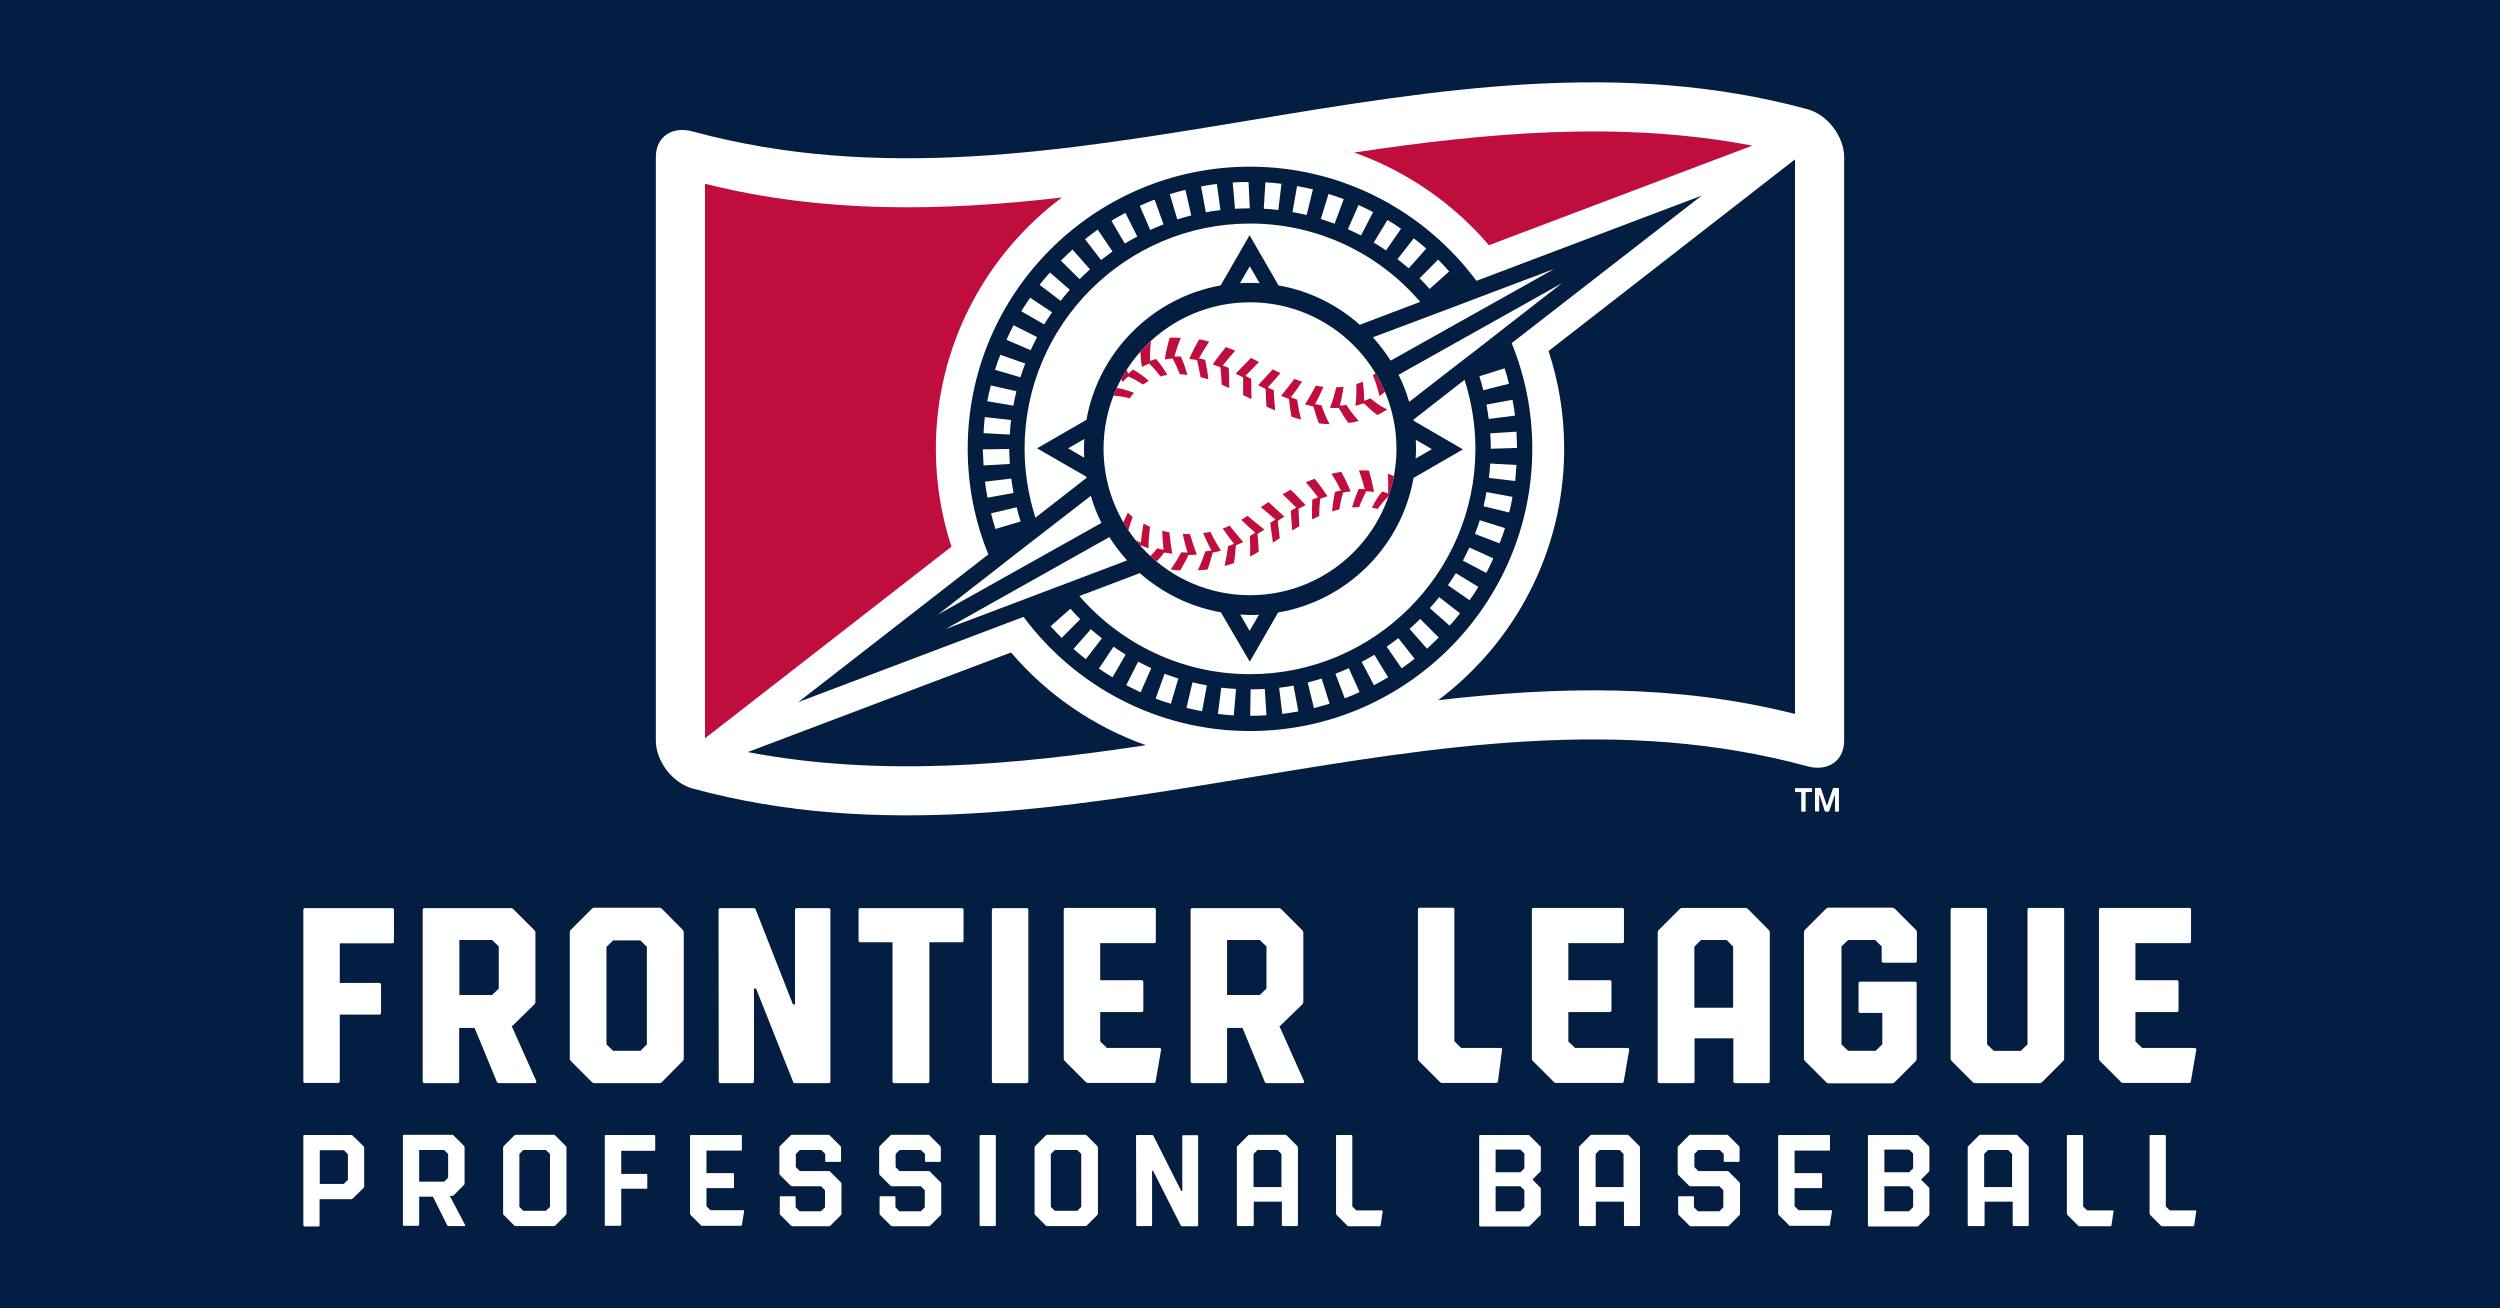 <?xml version="1.0" encoding="UTF-8"?>
<!-- Generator: Adobe Illustrator 27.1.1, SVG Export Plug-In . SVG Version: 6.00 Build 0)  -->
<svg xmlns="http://www.w3.org/2000/svg" xmlns:xlink="http://www.w3.org/1999/xlink" version="1.1" id="Layer_1" x="0px" y="0px" viewBox="0 0 1200 628" style="enable-background:new 0 0 1200 628;" xml:space="preserve">
<style type="text/css">
	.st0{fill:#041E42;}
	.st1{fill:#FFFFFF;}
	.st2{fill:#BF0D3E;}
</style>
<rect x="-2.5" y="-2.5" class="st0" width="1205" height="633"></rect>
<g>
	<path class="st1" d="M145.6,519.1v-82.4c0-0.5,0.4-0.8,0.8-0.8h41.9c0.5,0,0.8,0.4,0.8,0.8V452c0,0.5-0.4,0.8-0.8,0.8h-25.2v19h19   c0.5,0,0.8,0.4,0.8,0.8v13.6c0,0.5-0.4,0.8-0.8,0.8h-19v32c0,0.5-0.4,0.8-0.8,0.8h-15.9C146,519.9,145.6,519.5,145.6,519.1z    M256.7,519.9h-17.2c-0.5,0-0.8-0.2-1-0.6l-10.7-25.9h-7.4v25.7c0,0.5-0.4,0.8-0.8,0.8h-15.9c-0.5,0-0.8-0.4-0.8-0.8v-82.4   c0-0.5,0.4-0.8,0.8-0.8h41.6c0.4,0,0.8,0.2,1.1,0.5l10.1,10.1c0.2,0.2,0.5,0.7,0.5,1.1v33.4c0,0.4-0.2,0.8-0.5,1.1L246.4,492   c-0.2,0.2-0.5,0.5-0.6,0.5h-0.2l11.8,26.4C257.6,519.5,257.3,519.9,256.7,519.9z M220.5,477.6h15.7l3.2-3.1v-20.2l-3.2-3.1h-15.7   V477.6z M284.1,519.4L274,509.3c-0.2-0.2-0.5-0.7-0.5-1.1v-60.8c0-0.4,0.2-0.8,0.5-1.1l10.1-10.1c0.2-0.2,0.7-0.5,1.1-0.5h31.4   c0.4,0,0.8,0.2,1.1,0.5l10,10.1c0.2,0.2,0.5,0.7,0.5,1.1v60.8c0,0.4-0.2,0.8-0.5,1.1l-10,10.1c-0.2,0.2-0.7,0.5-1.1,0.5h-31.4   C284.8,519.9,284.4,519.6,284.1,519.4z M310.5,501.3v-46.8l-3.1-3.1h-13.1l-3.2,3.1v46.8l3.2,3.1h13.1L310.5,501.3z M345,519.1   l-0.1-82.4c0-0.5,0.4-0.8,0.8-0.8h16c0.5,0,0.8,0.1,1,0.6l17.9,45.6h1v-45.4c0-0.5,0.4-0.8,0.8-0.8h15.4c0.5,0,0.8,0.4,0.8,0.8   v82.4c0,0.5-0.4,0.8-0.8,0.8h-16.1c-0.5,0-0.8-0.1-1-0.6l-17.8-44.8h-1v44.6c0,0.5-0.4,0.8-0.8,0.8h-15.3   C345.4,519.9,345,519.5,345,519.1z M428.4,519.1v-66.8h-15.5c-0.5,0-0.8-0.4-0.8-0.8v-14.8c0-0.5,0.4-0.8,0.8-0.8h48.8   c0.5,0,0.8,0.4,0.8,0.8v14.8c0,0.5-0.4,0.8-0.8,0.8h-15.6v66.8c0,0.5-0.4,0.8-0.8,0.8h-16C428.8,519.9,428.4,519.5,428.4,519.1z    M476.1,519.1v-82.4c0-0.5,0.4-0.8,0.8-0.8h15.9c0.5,0,0.8,0.4,0.8,0.8v82.4c0,0.5-0.4,0.8-0.8,0.8h-15.9   C476.4,519.9,476.1,519.5,476.1,519.1z M521.2,519.4l-10.1-10.1c-0.2-0.2-0.5-0.7-0.5-1.1v-71.6c0-0.5,0.4-0.8,0.8-0.8h42.6   c0.5,0,0.8,0.4,0.8,0.8v15.3c0,0.5-0.4,0.8-0.8,0.8h-25.9v17.8h19.9c0.5,0,0.8,0.4,0.8,0.8v13.7c0,0.5-0.4,0.8-0.8,0.8h-19.9v14.1   l3.2,3.1h25.2c0.5,0,1,0.5,0.8,1l-2.6,15.1c-0.1,0.6-0.4,0.7-0.8,0.7h-31.7C522,519.9,521.5,519.6,521.2,519.4z M625.3,519.9h-17.2   c-0.5,0-0.8-0.2-1-0.6l-10.7-25.9H589v25.7c0,0.5-0.4,0.8-0.8,0.8h-15.9c-0.5,0-0.8-0.4-0.8-0.8v-82.4c0-0.5,0.4-0.8,0.8-0.8h41.6   c0.4,0,0.8,0.2,1.1,0.5l10.1,10.1c0.2,0.2,0.5,0.7,0.5,1.1v33.4c0,0.4-0.2,0.8-0.5,1.1L614.9,492c-0.2,0.2-0.5,0.5-0.6,0.5h-0.2   l11.8,26.4C626.1,519.5,625.9,519.9,625.3,519.9z M589,477.6h15.7l3.2-3.1v-20.2l-3.2-3.1H589V477.6z M691.2,519.4l-10.1-10.1   c-0.2-0.2-0.5-0.7-0.5-1.1v-71.7c0-0.5,0.4-0.8,0.8-0.8h15.9c0.5,0,0.8,0.4,0.8,0.8v63.3l3.2,3.2h18.9c0.5,0,1,0.4,0.8,0.8l-2,15.3   c-0.1,0.6-0.5,0.7-1,0.7h-25.8C691.9,519.9,691.5,519.6,691.2,519.4z M745.9,519.4l-10.1-10.1c-0.2-0.2-0.5-0.7-0.5-1.1v-71.6   c0-0.5,0.4-0.8,0.8-0.8h42.6c0.5,0,0.8,0.4,0.8,0.8v15.3c0,0.5-0.4,0.8-0.8,0.8h-25.9v17.8h19.9c0.5,0,0.8,0.4,0.8,0.8v13.7   c0,0.5-0.4,0.8-0.8,0.8h-19.9v14.1l3.2,3.1h25.2c0.5,0,1,0.5,0.8,1l-2.6,15.1c-0.1,0.6-0.4,0.7-0.8,0.7H747   C746.6,519.9,746.1,519.6,745.9,519.4z M795.7,519.1v-71.6c0-0.4,0.2-0.8,0.5-1.1l10.1-10.1c0.2-0.2,0.7-0.5,1.1-0.5h30.5   c0.4,0,0.8,0.2,1.1,0.5l10,10.1c0.2,0.2,0.5,0.7,0.5,1.1v71.6c0,0.5-0.4,0.8-0.8,0.8h-15.9c-0.5,0-0.8-0.4-0.8-0.8v-20.7h-18.6   v20.7c0,0.5-0.4,0.8-0.8,0.8h-15.9C796.1,519.9,795.7,519.5,795.7,519.1z M831.9,483.7v-29.3l-3.1-3.2h-12.3l-3.2,3.2v29.3H831.9z    M876.5,519.4l-10.1-10.1c-0.2-0.2-0.5-0.7-0.5-1.1v-60.8c0-0.4,0.2-0.8,0.5-1.1l10.1-10.1c0.2-0.2,0.7-0.5,1.1-0.5h30.8   c0.4,0,0.8,0.2,1.1,0.5l10.1,10.1c0.2,0.2,0.5,0.7,0.5,1.1v13.9c0,0.5-0.4,0.8-0.8,0.8h-15.3c-0.5,0-0.8-0.4-0.8-0.8v-7l-3.1-3.1   h-13l-3.2,3.1v47l3.2,3.1h13.2l3.2-3.1v-15.1h-10.6c-0.5,0-0.8-0.4-0.8-0.8V472c0-0.5,0.4-0.8,0.8-0.8h26.3c0.5,0,0.8,0.4,0.8,0.8   v36.3c0,0.4-0.2,0.8-0.5,1.1l-10.1,10.1c-0.2,0.2-0.7,0.5-1.1,0.5h-30.8C877.2,519.9,876.7,519.6,876.5,519.4z M946.9,519.4   l-10.1-10.1c-0.2-0.2-0.5-0.7-0.5-1.1v-71.6c0-0.5,0.4-0.8,0.8-0.8H953c0.5,0,0.8,0.4,0.8,0.8v64.7l3.2,3.1h13l3.2-3.1v-64.7   c0-0.5,0.4-0.8,0.8-0.8H990c0.5,0,0.8,0.4,0.8,0.8v71.6c0,0.4-0.2,0.8-0.5,1.1l-10.1,10.1c-0.2,0.2-0.7,0.5-1.1,0.5h-31.2   C947.6,519.9,947.1,519.6,946.9,519.4z M1018.1,519.4l-10.1-10.1c-0.2-0.2-0.5-0.7-0.5-1.1v-71.6c0-0.5,0.4-0.8,0.8-0.8h42.6   c0.5,0,0.8,0.4,0.8,0.8v15.3c0,0.5-0.4,0.8-0.8,0.8h-25.9v17.8h19.9c0.5,0,0.8,0.4,0.8,0.8v13.7c0,0.5-0.4,0.8-0.8,0.8h-19.9v14.1   l3.2,3.1h25.2c0.5,0,1,0.5,0.8,1l-2.6,15.1c-0.1,0.6-0.4,0.7-0.8,0.7h-31.7C1018.8,519.9,1018.3,519.6,1018.1,519.4z M145.6,588.1   v-42.9c0-0.2,0.2-0.4,0.4-0.4h22.7c0.2,0,0.4,0.1,0.6,0.3l5.2,5.1c0.1,0.1,0.3,0.4,0.3,0.6v18.8c0,0.2-0.1,0.4-0.3,0.6l-5.2,5.1   c-0.1,0.1-0.4,0.3-0.6,0.3h-15.3v12.7c0,0.2-0.2,0.4-0.4,0.4h-7C145.8,588.5,145.6,588.3,145.6,588.1z M165.1,568.2l1.9-1.9v-12.3   l-1.9-1.9h-11.6v16.2H165.1z M222.9,588.5h-7.6c-0.2,0-0.4-0.1-0.6-0.3l-6.9-13.8h-6.6v13.6c0,0.2-0.2,0.4-0.4,0.4h-7   c-0.2,0-0.4-0.2-0.4-0.4v-42.9c0-0.2,0.2-0.4,0.4-0.4h23.3c0.2,0,0.4,0.1,0.6,0.3l5.1,5.1c0.1,0.1,0.2,0.4,0.2,0.6v17.4   c0,0.2-0.1,0.4-0.2,0.6l-5.1,5.1c-0.1,0.1-0.4,0.2-0.6,0.2h-1.2l7.3,13.9C223.4,588.3,223.2,588.5,222.9,588.5z M201.2,567.2h12   l1.9-1.9v-11.4l-1.9-1.9h-12V567.2z M246.9,588.3l-5.1-5.1c-0.1-0.1-0.3-0.4-0.3-0.6v-31.9c0-0.2,0.1-0.4,0.3-0.6l5.1-5.1   c0.1-0.1,0.4-0.3,0.6-0.3h18.4c0.2,0,0.4,0.1,0.6,0.3l5.1,5.1c0.1,0.1,0.3,0.4,0.3,0.6v31.9c0,0.2-0.1,0.4-0.3,0.6l-5.1,5.1   c-0.1,0.1-0.4,0.2-0.6,0.2h-18.4C247.3,588.5,247,588.4,246.9,588.3z M264,579.3v-25.4L262,552h-10.8l-1.9,1.9v25.4l1.9,1.9H262   L264,579.3z M290.3,588.1v-42.9c0-0.2,0.2-0.4,0.4-0.4h23.4c0.2,0,0.4,0.2,0.4,0.4v6.8c0,0.2-0.2,0.4-0.4,0.4h-15.9v11.1h12.1   c0.3,0,0.4,0.2,0.4,0.4v6.3c0,0.3-0.2,0.4-0.4,0.4h-12.1v17.4c0,0.2-0.2,0.4-0.4,0.4h-7C290.5,588.5,290.3,588.3,290.3,588.1z    M336.6,588.3l-5.1-5.1c-0.1-0.1-0.3-0.4-0.3-0.6v-37.4c0-0.2,0.2-0.4,0.4-0.4h24.1c0.3,0,0.4,0.2,0.4,0.4v6.7   c0,0.3-0.2,0.4-0.4,0.4h-16.6v10.8h12.8c0.3,0,0.4,0.2,0.4,0.4v6.4c0,0.3-0.2,0.4-0.4,0.4h-12.8v8.7l1.9,1.9h15.8   c0.3,0,0.5,0.2,0.4,0.5l-1.1,6.6c-0.1,0.3-0.2,0.4-0.4,0.4h-18.5C337,588.5,336.8,588.4,336.6,588.3z M379.7,588.3l-5.1-5.1   c-0.1-0.1-0.3-0.4-0.3-0.6v-8c0-0.2,0.2-0.4,0.4-0.4h6.8c0.3,0,0.4,0.2,0.4,0.4v4.9l1.9,1.9h10.3l1.9-1.9v-8.2l-1.9-1.9h-14   c-0.2,0-0.4-0.1-0.6-0.3l-5.1-5.1c-0.1-0.1-0.3-0.4-0.3-0.6v-12.7c0-0.2,0.1-0.4,0.3-0.6l5.1-5.1c0.1-0.1,0.4-0.3,0.6-0.3h17.6   c0.2,0,0.4,0.1,0.6,0.3l5.1,5.1c0.1,0.1,0.3,0.4,0.3,0.6v6.6c0,0.2-0.2,0.4-0.4,0.4h-6.8c-0.3,0-0.4-0.2-0.4-0.4v-3.4l-1.9-1.9   h-10.3l-1.9,1.9v6.3l1.9,1.9h14c0.2,0,0.4,0.1,0.6,0.3l5.1,5.1c0.1,0.1,0.3,0.4,0.3,0.6v14.6c0,0.2-0.1,0.4-0.3,0.6l-5.1,5.1   c-0.1,0.1-0.4,0.2-0.6,0.2h-17.6C380.1,588.5,379.8,588.4,379.7,588.3z M427.6,588.3l-5.1-5.1c-0.1-0.1-0.3-0.4-0.3-0.6v-8   c0-0.2,0.2-0.4,0.4-0.4h6.8c0.3,0,0.4,0.2,0.4,0.4v4.9l1.9,1.9h10.3l1.9-1.9v-8.2l-1.9-1.9h-14c-0.2,0-0.4-0.1-0.6-0.3l-5.1-5.1   c-0.1-0.1-0.3-0.4-0.3-0.6v-12.7c0-0.2,0.1-0.4,0.3-0.6l5.1-5.1c0.1-0.1,0.4-0.3,0.6-0.3h17.6c0.2,0,0.4,0.1,0.6,0.3l5.1,5.1   c0.1,0.1,0.3,0.4,0.3,0.6v6.6c0,0.2-0.2,0.4-0.4,0.4h-6.8c-0.3,0-0.4-0.2-0.4-0.4v-3.4l-1.9-1.9h-10.3l-1.9,1.9v6.3l1.9,1.9h14   c0.2,0,0.4,0.1,0.6,0.3l5.1,5.1c0.1,0.1,0.3,0.4,0.3,0.6v14.6c0,0.2-0.1,0.4-0.3,0.6l-5.1,5.1c-0.1,0.1-0.4,0.2-0.6,0.2h-17.6   C428,588.5,427.7,588.4,427.6,588.3z M470.2,588.1v-42.9c0-0.2,0.2-0.4,0.4-0.4h7c0.2,0,0.4,0.2,0.4,0.4v42.9   c0,0.2-0.2,0.4-0.4,0.4h-7C470.4,588.5,470.2,588.3,470.2,588.1z M502,588.3l-5.1-5.1c-0.1-0.1-0.3-0.4-0.3-0.6v-31.9   c0-0.2,0.1-0.4,0.3-0.6l5.1-5.1c0.1-0.1,0.4-0.3,0.6-0.3H521c0.2,0,0.4,0.1,0.6,0.3l5.1,5.1c0.1,0.1,0.3,0.4,0.3,0.6v31.9   c0,0.2-0.1,0.4-0.3,0.6l-5.1,5.1c-0.1,0.1-0.4,0.2-0.6,0.2h-18.4C502.3,588.5,502.1,588.4,502,588.3z M519,579.3v-25.4l-1.9-1.9   h-10.8l-1.9,1.9v25.4l1.9,1.9h10.8L519,579.3z M545.4,588.1l-0.1-42.9c0-0.2,0.2-0.4,0.4-0.4h7.3c0.2,0,0.4,0.1,0.6,0.3l13.4,26.6   h0.5v-26.4c0-0.2,0.2-0.4,0.4-0.4h6.8c0.2,0,0.4,0.2,0.4,0.4v42.9c0,0.2-0.2,0.4-0.4,0.4h-7.3c-0.3,0-0.4-0.1-0.6-0.3l-13.3-26.3   h-0.5v26.1c0,0.2-0.2,0.4-0.4,0.4h-6.8C545.6,588.5,545.4,588.3,545.4,588.1z M593.7,588.1v-37.4c0-0.2,0.1-0.4,0.3-0.6l5.1-5.1   c0.1-0.1,0.4-0.3,0.6-0.3h17.3c0.2,0,0.4,0.1,0.6,0.3l5.1,5.1c0.1,0.1,0.3,0.4,0.3,0.6v37.4c0,0.2-0.2,0.4-0.4,0.4h-6.9   c-0.2,0-0.4-0.2-0.4-0.4v-11.3h-13.5v11.3c0,0.2-0.2,0.4-0.4,0.4h-6.9C593.9,588.5,593.7,588.3,593.7,588.1z M615.1,569.8v-15.9   l-1.9-1.9h-9.6l-1.9,1.9v15.9H615.1z M646.7,588.3l-5.1-5.1c-0.1-0.1-0.3-0.4-0.3-0.6v-37.4c0-0.3,0.2-0.4,0.4-0.4h7   c0.2,0,0.4,0.2,0.4,0.4v33.9l1.9,1.9h12.3c0.2,0,0.5,0.2,0.4,0.4l-1,6.8c-0.1,0.3-0.2,0.4-0.5,0.4h-15.1   C647.1,588.5,646.9,588.4,646.7,588.3z M710,588.1v-42.9c0-0.2,0.2-0.4,0.4-0.4h23.2c0.2,0,0.4,0.1,0.6,0.3l5.1,5.1   c0.1,0.1,0.3,0.4,0.3,0.6v11c0,0.2-0.1,0.4-0.3,0.6l-3.7,3.8l3.7,3.8c0.1,0.1,0.3,0.4,0.3,0.6v12.2c0,0.2-0.1,0.4-0.3,0.6l-5.1,5.1   c-0.1,0.1-0.4,0.2-0.6,0.2h-23.2C710.2,588.5,710,588.3,710,588.1z M729.8,562.7l1.9-1.9v-7.1l-1.9-1.9h-11.9v10.9H729.8z    M729.8,581.3l1.9-1.9v-8.1l-1.9-1.9h-11.9v12H729.8z M757.9,588.1v-37.4c0-0.2,0.1-0.4,0.3-0.6l5.1-5.1c0.1-0.1,0.4-0.3,0.6-0.3   h17.3c0.2,0,0.4,0.1,0.6,0.3l5.1,5.1c0.1,0.1,0.3,0.4,0.3,0.6v37.4c0,0.2-0.2,0.4-0.4,0.4h-6.9c-0.2,0-0.4-0.2-0.4-0.4v-11.3h-13.5   v11.3c0,0.2-0.2,0.4-0.4,0.4h-6.9C758.1,588.5,757.9,588.3,757.9,588.1z M779.3,569.8v-15.9l-1.9-1.9h-9.6l-1.9,1.9v15.9H779.3z    M810.9,588.3l-5.1-5.1c-0.1-0.1-0.3-0.4-0.3-0.6v-8c0-0.2,0.2-0.4,0.4-0.4h6.8c0.3,0,0.4,0.2,0.4,0.4v4.9l1.9,1.9h10.3l1.9-1.9   v-8.2l-1.9-1.9h-14c-0.2,0-0.4-0.1-0.6-0.3l-5.1-5.1c-0.1-0.1-0.3-0.4-0.3-0.6v-12.7c0-0.2,0.1-0.4,0.3-0.6l5.1-5.1   c0.1-0.1,0.4-0.3,0.6-0.3H829c0.2,0,0.4,0.1,0.6,0.3l5.1,5.1c0.1,0.1,0.3,0.4,0.3,0.6v6.6c0,0.2-0.2,0.4-0.4,0.4h-6.8   c-0.3,0-0.4-0.2-0.4-0.4v-3.4l-1.9-1.9h-10.3l-1.9,1.9v6.3l1.9,1.9h14c0.2,0,0.4,0.1,0.6,0.3l5.1,5.1c0.1,0.1,0.3,0.4,0.3,0.6v14.6   c0,0.2-0.1,0.4-0.3,0.6l-5.1,5.1c-0.1,0.1-0.4,0.2-0.6,0.2h-17.6C811.2,588.5,811,588.4,810.9,588.3z M858.9,588.3l-5.1-5.1   c-0.1-0.1-0.3-0.4-0.3-0.6v-37.4c0-0.2,0.2-0.4,0.4-0.4H878c0.3,0,0.4,0.2,0.4,0.4v6.7c0,0.3-0.2,0.4-0.4,0.4h-16.6v10.8h12.8   c0.3,0,0.4,0.2,0.4,0.4v6.4c0,0.3-0.2,0.4-0.4,0.4h-12.8v8.7l1.9,1.9H879c0.3,0,0.5,0.2,0.4,0.5l-1.1,6.6c-0.1,0.3-0.2,0.4-0.4,0.4   h-18.5C859.2,588.5,859,588.4,858.9,588.3z M896.6,588.1v-42.9c0-0.2,0.2-0.4,0.4-0.4h23.2c0.2,0,0.4,0.1,0.6,0.3l5.1,5.1   c0.1,0.1,0.2,0.4,0.2,0.6v11c0,0.2-0.1,0.4-0.2,0.6l-3.8,3.8l3.8,3.8c0.1,0.1,0.2,0.4,0.2,0.6v12.2c0,0.2-0.1,0.4-0.2,0.6l-5.1,5.1   c-0.1,0.1-0.4,0.2-0.6,0.2H897C896.8,588.5,896.6,588.3,896.6,588.1z M916.4,562.7l1.9-1.9v-7.1l-1.9-1.9h-11.9v10.9H916.4z    M916.4,581.3l1.9-1.9v-8.1l-1.9-1.9h-11.9v12H916.4z M944.5,588.1v-37.4c0-0.2,0.1-0.4,0.3-0.6l5.1-5.1c0.1-0.1,0.4-0.3,0.6-0.3   h17.3c0.2,0,0.4,0.1,0.6,0.3l5.1,5.1c0.1,0.1,0.3,0.4,0.3,0.6v37.4c0,0.2-0.2,0.4-0.4,0.4h-6.9c-0.2,0-0.4-0.2-0.4-0.4v-11.3h-13.5   v11.3c0,0.2-0.2,0.4-0.4,0.4H945C944.7,588.5,944.5,588.3,944.5,588.1z M965.8,569.8v-15.9l-1.9-1.9h-9.6l-1.9,1.9v15.9H965.8z    M997.5,588.3l-5.1-5.1c-0.1-0.1-0.3-0.4-0.3-0.6v-37.4c0-0.3,0.2-0.4,0.4-0.4h7c0.2,0,0.4,0.2,0.4,0.4v33.9l1.9,1.9h12.3   c0.2,0,0.5,0.2,0.4,0.4l-1,6.8c-0.1,0.3-0.2,0.4-0.5,0.4h-15.1C997.9,588.5,997.6,588.4,997.5,588.3z M1037.2,588.3l-5.1-5.1   c-0.1-0.1-0.3-0.4-0.3-0.6v-37.4c0-0.3,0.2-0.4,0.4-0.4h7c0.2,0,0.4,0.2,0.4,0.4v33.9l1.9,1.9h12.3c0.2,0,0.5,0.2,0.4,0.4l-1,6.8   c-0.1,0.3-0.3,0.4-0.5,0.4h-15.1C1037.6,588.5,1037.3,588.4,1037.2,588.3z"></path>
	<g>
		<path class="st1" d="M314.8,355.5c0-93.4,0-186.8,0-280.1c0-9.8,7.9-15,17.7-12.3c178.3,48.5,356.6-59.2,535-10.7    c9.8,2.6,17.7,13.3,17.7,23c0,93.4,0,186.8,0,280.1c0,9.8-7.9,15-17.7,12.3c-178.3-48.5-356.6,59.2-535,10.7    C322.8,375.9,314.8,365.3,314.8,355.5z"></path>
		<g>
			<path class="st2" d="M338.4,354.4V88.2c57.1,14.4,114.2,13.2,171.3,6.6c-36.7,27.5-60.5,71.4-60.5,120.7     c0,16.4,2.7,32.2,7.5,46.9L338.4,354.4z M714.7,117.7l126.4-47.8c-63.7-12.1-127.4-6.2-191.1,3.3     C675.3,82.2,697.6,97.7,714.7,117.7z M626.7,242.5c-1.1,0.5-2.3,1.1-3.4,1.7c0.1,2.8,0.2,5.6,0.4,8.4l-3.4,2     c-0.3-3.2-0.6-6.3-0.7-9.5c0.9-0.5,1.7-1,2.6-1.4c-2.2-2.2-4.3-4.4-6.6-6.5c1.3-0.7,2.6-1.4,3.9-2.1     C622,237.4,624.4,239.9,626.7,242.5z M621.3,181.9c-2.1,2.8-4.2,5.4-6.4,8.1l3.8,1.5c0.3,2.8,0.7,5.7,1.2,8.5     c1.5,0.5,3,1,4.6,1.4c-0.8-3.2-1.4-6.4-1.9-9.6c-1-0.3-2-0.7-3-1.1c1.9-2.4,3.7-4.9,5.4-7.5C623.8,182.8,622.6,182.3,621.3,181.9     z M610.9,177.3l-7,7.6l3.6,1.8c0.1,2.8,0.2,5.7,0.4,8.5l4.2,1.8c-0.3-3.2-0.6-6.5-0.7-9.7l-2.9-1.3c2.1-2.3,4.1-4.5,6.1-6.9     L610.9,177.3z M608.9,241l-3.7,2.4l7,6l-2.5,1.6l1.3,9.5l3.3-2.2l-1-8.3l3.2-2L608.9,241z M588.4,166.6c-2.2,2.7-4.3,5.5-6.3,8.3     l3.7,1.4c0.3,2.8,0.5,5.5,0.6,8.3l3.6,1.7c0-3.2,0-6.4-0.2-9.7c-0.9-0.5-1.9-0.8-2.9-1.1c1.9-2.4,4-4.9,6-7.2     C591.5,167.7,589.9,167.2,588.4,166.6z M561.5,162.1c-1.1,3.5-1.9,6.9-2.4,10.4c1.3-0.1,2.5-0.4,3.8-0.4c1.3,2.5,2.5,5.1,3.5,7.6     c1.2-0.1,2.4,0.1,3.6,0.3c-0.9-3-1.9-6.1-3.2-8.9l-3.1,0c0.9-3,1.8-5.9,3.1-8.9C564.9,162.1,563.2,162,561.5,162.1z M593.1,179.4     l3.6,1.7l0,8.5l4,2l-0.1-9.7l-2.8-1.5l6.5-6.6l-3.8-2C597.9,174.4,595.5,176.9,593.1,179.4z M654.7,193.6c2,2,4.1,3.9,6.4,5.6     c1.6-0.8,3.2-1.6,4.8-2.6c-3-1.5-5.7-3.3-8.1-5.4c-1,0.5-2,0.8-3,1.2c0-3.1-0.2-6.2-0.7-9.2c-1,0.5-2,0.8-3.1,1.2     c0.2,3.4,0,6.9-0.4,10.4C652,194.4,653.4,194,654.7,193.6z M643.1,194.7c0.8-3,1.4-6,1.8-9.1c-1.2,0.2-2.3,0.3-3.5,0.3     c-0.8,3.3-1.8,6.7-3,9.9c1.4,0.1,2.8,0,4.2,0c1.4,2.4,2.9,4.9,4.6,7.2c1.7-0.2,3.3-0.5,5-0.9c-2.2-2.5-4.2-5-5.9-7.7     C645.2,194.6,644.1,194.6,643.1,194.7z M664.8,188.1c-1.3-3.1-2.9-6.1-4.6-9c-0.4,0.4-0.8,0.7-1.2,1.1c1.3,3.1,2.4,6.4,3.1,9.9     C663,189.5,663.9,188.8,664.8,188.1z M629.8,249.3c1.1-0.5,2.3-1.1,3.4-1.6c0-2.7,0.2-5.6,0.5-8.3c1.2-0.4,2.3-0.9,3.5-1.2     c-1.9-2.9-4-5.7-6.1-8.4c-1.5,0.5-2.9,1.1-4.3,1.7c2.1,2.4,4,4.7,5.9,7.2c-0.9,0.4-1.8,0.7-2.8,1.1     C629.7,243,629.7,246.2,629.8,249.3z M634.3,194.5c-1-0.2-2.1-0.3-3.1-0.5c1.5-2.7,2.9-5.5,4-8.3c-1.2-0.2-2.4-0.3-3.6-0.6     c-1.6,3-3.3,6.1-5.2,9c1.3,0.4,2.7,0.7,4,1c0.8,2.7,1.6,5.4,2.7,8.1c1.7,0.2,3.4,0.4,5.1,0.4     C636.6,200.6,635.3,197.5,634.3,194.5z M639.4,245.5c1.2-0.4,2.3-0.7,3.5-1c0.4-2.7,1-5.4,1.8-8.1c1.2-0.2,2.4-0.4,3.6-0.5     c-1.3-3.2-2.8-6.4-4.5-9.4c-1.6,0.3-3.1,0.5-4.7,0.9c1.7,2.6,3.2,5.4,4.6,8.1c-1,0.2-1.9,0.3-2.9,0.6     C640.1,239.2,639.7,242.4,639.4,245.5z M566.5,273.8c1.5-2.5,2.8-4.9,4-7.4c1.3,0,2.6-0.1,4-0.2c-1.3-3.3-2.3-6.5-3.3-9.8     c-1.2,0-2.4-0.1-3.5-0.2c0.6,3,1.4,6,2.3,9l-3-0.1c-1.5,2.8-3.2,5.7-5.1,8.2C563.3,273.7,564.9,273.7,566.5,273.8z M604.2,264.8     c-0.1-2.9-0.3-5.7-0.6-8.5c1.1-0.7,2.2-1.4,3.3-2.1c-2.6-2.2-5.4-4.2-8-6.6l-3.1,1.9c2.1,2.1,4.4,4.2,6.7,6.2l-2.6,1.6     c0.2,3.2,0.3,6.6,0.1,9.8C601.6,266.4,602.9,265.6,604.2,264.8z M590.2,252.3c-1.1,0.5-2.1,1.1-3.3,1.3c1.7,2.6,3.5,5,5.4,7.4     c-0.9,0.4-1.8,0.9-2.8,1.1c-0.4,3.1-1,6.3-1.7,9.6l4.5-1.4c0.5-2.7,0.7-5.6,0.9-8.5l3.6-1.6C594.5,257.6,592.3,255,590.2,252.3z      M551.3,263.2c0-3.5,0.3-7,0.7-10.4c-1.1-0.4-2.1-0.9-3.1-1.5c-0.6,3-1,6.1-1.3,9.2c-0.8-0.4-1.7-0.8-2.5-1.2     c0.7,0.9,1.5,1.8,2.2,2.7c0.1-0.1,0.2-0.2,0.3-0.2L551.3,263.2z M558.8,265.2l3.9,0.6c-0.6-3.5-1.1-6.9-1.4-10.3     c-1.2-0.1-2.3-0.5-3.4-0.8c0,3,0.3,6.2,0.6,9.2c-1-0.2-2-0.4-3-0.7c-1,1.2-2.1,2.5-3.3,3.7c1,0.9,2,1.8,3,2.6     C556.5,268.2,557.7,266.8,558.8,265.2z M666.1,227.4c0.3,3.2,0.3,6.3,0.2,9.5c-0.9-0.3-1.8-0.7-2.8-1c-2.1,2.4-3.6,5-5,7.8     c1.1,0.1,1.7,0.3,2.8,0.6c1.5-2.2,3.3-4.2,5.2-6.1c1.1-3.1,1.9-6.4,2.5-9.7C668.1,228.1,667.1,227.7,666.1,227.4z M655.8,235.8     c1.2,0.1,2.4,0.2,3.7,0.3c-0.6-3.4-1.4-6.9-2.4-10.2c-1.6-0.1-3.2-0.2-4.8-0.1c1.1,3,2,5.9,2.8,9c-1,0-2-0.1-2.9-0.1     c-1.3,2.9-2.4,5.9-3.2,8.9c1.1-0.1,2.3-0.2,3.4-0.2C653.3,240.8,654.5,238.3,655.8,235.8z M547.4,168.9c0.1,2.4,0.3,4.9,0.7,7.2     l3.5-1.6c2,1.9,3.8,4,5.4,6.2c1.1-0.3,2.1-0.6,3.3-0.7c-1.5-2.8-3.3-5.3-5.4-7.7c-1,0.3-2,0.6-2.9,0.9c-0.1-3.1,0.1-6.2,0.5-9.4     C550.6,165.4,548.9,167.1,547.4,168.9z M582.1,265.2c1.3-0.2,2.6-0.4,3.9-0.9c-1.8-2.9-3.5-5.9-5-9l-3.5,0.6     c1.2,2.8,2.5,5.6,4,8.3l-3,0.5c-1,3.2-2.1,6-3.5,9c1.6-0.1,3.2-0.1,4.7-0.4C580.6,270.7,581.4,267.9,582.1,265.2z M576.3,181.1     c1.2,0.3,2.4,0.5,3.7,1c-0.3-3.2-0.8-6.2-1.5-9.4c-1-0.2-2-0.5-3-0.7c1.5-2.7,3.1-5.3,4.9-8c-1.6-0.4-3.1-0.9-4.8-1.1     c-1.8,3.1-3.4,6.2-4.8,9.4l3.8,0.5C575.2,175.6,575.8,178.4,576.3,181.1z M541.4,246.1c-0.8,1.5-1.5,3-2.2,4.6     c0.8,1.3,1.6,2.7,2.4,3.9c0.6-2.2,1.3-4.4,2.1-6.5C542.9,247.6,542.2,246.8,541.4,246.1z M534.5,189.9c2.6,0.2,5.2,0.6,7.8,1.3     c0.6-1,1.3-1.9,2.1-2.6c-2.7-1.1-5.4-1.9-8.3-2.4C535.6,187.4,535,188.6,534.5,189.9z M538.9,183.4c0.9-1,1.7-1.9,2.7-2.7     c2.5,1.1,4.8,2.4,7,3.9l2.8-1.8c-2.2-2-4.7-3.8-7.5-5.4c-0.9,0.6-1.6,1.3-2.4,2c-0.2-0.6-0.4-1.3-0.7-1.9c-0.9,1.5-1.8,3-2.7,4.5     C538.5,182.4,538.7,182.9,538.9,183.4z"></path>
			<path class="st0" d="M550,357.7c-63.7,9.6-127.4,15.4-191.1,3.3l126.4-47.8C502.4,333.2,524.7,348.7,550,357.7z M743.3,168.5     c4.9,14.8,7.5,30.5,7.5,46.9c0,49.3-23.8,93.2-60.5,120.7c57.1-6.6,114.2-7.9,171.3,6.6V76.5L743.3,168.5z M725.6,164.7     c6.4,15.7,9.9,32.8,9.9,50.7c0,74.7-60.8,135.5-135.5,135.5c-44.5,0-84-21.6-108.7-54.8l-108.1,40.9l91.2-70.9     c-6.4-15.7-9.9-32.8-9.9-50.7C464.5,140.7,525.3,80,600,80c44.5,0,84,21.6,108.7,54.8l108.1-40.9L725.6,164.7z M749.8,135.9     l-78.5,44c2.1,4.1,3.8,8.5,5.1,13l23.7-18.4h0l6-4.6h0l8.5-6.6l0,0l7.8-6.1L749.8,135.9z M710.1,180.6c0.7,2.2,1.3,4.4,1.9,6.7     l12.3-3.1c-0.6-2.5-1.3-5-2.1-7.4L710.1,180.6z M595.3,295l4.5,7.8l4.5-7.7c-1.4,0.1-2.8,0.1-4.2,0.1     C598.4,295.1,596.8,295.1,595.3,295z M670.3,215.4c0-38.8-31.5-70.3-70.3-70.3s-70.3,31.5-70.3,70.3c0,38.8,31.5,70.3,70.3,70.3     S670.3,254.2,670.3,215.4z M659,161.9c3.1,3.5,6,7.2,8.5,11.2l78.5-44l-32.6,12.3h0l-15,5.7l0,0L659,161.9z M690.3,124.6l-8.9,9     c1.7,1.6,3.2,3.3,4.8,5.1l9.4-8.4C693.9,128.3,692.1,126.4,690.3,124.6z M678.6,114.4l-7.8,10c1.8,1.4,3.6,2.9,5.4,4.4l8.4-9.5     C682.7,117.6,680.7,116,678.6,114.4z M659.4,116.4c2,1.2,4,2.5,5.9,3.8l7.2-10.4c-2.1-1.5-4.3-2.9-6.5-4.2L659.4,116.4z M647,110     c2.1,1,4.2,2,6.3,3l5.8-11.2c-2.3-1.2-4.6-2.3-7-3.4L647,110z M634,105.1c2.2,0.7,4.4,1.5,6.6,2.3l4.4-11.8     c-2.4-0.9-4.8-1.8-7.3-2.5L634,105.1z M620.4,101.8c2.3,0.4,4.6,0.9,6.8,1.4l3-12.3c-2.5-0.6-5-1.1-7.6-1.6L620.4,101.8z      M606.6,100.2c2.3,0.1,4.7,0.3,7,0.6l1.5-12.6c-2.5-0.3-5.1-0.5-7.7-0.7L606.6,100.2z M600,107.3c-59.6,0-108.2,48.5-108.2,108.1     c0,11.5,1.9,22.6,5.2,33.1l24.5-19.1c0-0.2-0.1-0.4-0.1-0.6l-23.6-13.6l23.7-13.7c5.8-32.7,31.7-58.6,64.4-64.5l13.9-24.1     l13.9,24.1c14.8,2.6,28.2,9.3,39,18.9l29-11C662,121.9,632.7,107.3,600,107.3z M604.5,135.9h0.1l-4.7-8.1l-4.7,8.1h0.3     c1.5-0.1,3-0.1,4.5-0.1S603,135.8,604.5,135.9z M520.3,215.4c0-1.6,0.1-3.2,0.2-4.7l-7.8,4.5l7.7,4.5     C520.4,218.3,520.3,216.9,520.3,215.4z M591.7,87.6l1.1,12.6c2.4-0.1,4.7-0.2,7.1-0.2l-0.6-12.6     C596.8,87.3,594.2,87.4,591.7,87.6z M576.5,89.5l2.3,12.4c2.3-0.4,4.6-0.8,7-1.1l-1.7-12.5C581.5,88.6,579,89,576.5,89.5z      M561.5,93.2l3.6,12.1c2.2-0.7,4.5-1.3,6.7-1.9L569,91.1C566.4,91.8,564,92.4,561.5,93.2z M547.1,98.8l5,11.6     c2.1-1,4.3-1.9,6.4-2.7l-4.3-11.9C551.8,96.7,549.4,97.7,547.1,98.8z M533.5,106l6.4,10.9c2-1.2,4-2.3,6-3.4l-5.7-11.3     C537.9,103.4,535.6,104.6,533.5,106z M520.8,114.8l7.7,10c1.8-1.4,3.7-2.8,5.5-4.1l-7.1-10.5     C524.9,111.7,522.8,113.2,520.8,114.8z M509.2,125.1l9,8.9c1.6-1.6,3.3-3.2,5-4.7l-8.4-9.5C512.9,121.5,511.1,123.3,509.2,125.1z      M499,136.7l10.1,7.7c1.4-1.8,2.9-3.6,4.4-5.3l-9.5-8.3C502.3,132.7,500.6,134.6,499,136.7z M490.2,149.4l11,6.3     c1.2-2,2.5-3.9,3.8-5.8l-10.5-7C493,145,491.6,147.2,490.2,149.4z M483.1,163.1l11.6,5c1-2.1,2-4.2,3.1-6.3l-11.3-5.7     C485.3,158.4,484.2,160.7,483.1,163.1z M477.6,177.5l12.2,3.6c0.7-2.2,1.5-4.4,2.3-6.6l-11.9-4.2     C479.2,172.6,478.4,175,477.6,177.5z M488,243.5l-12.3,2.9c0.6,2.5,1.3,5,2.1,7.5l12.1-3.6C489.2,248,488.5,245.8,488,243.5z      M473.9,192.6l12.5,2.1c0.4-2.3,0.9-4.6,1.5-6.9l-12.3-2.8C474.9,187.5,474.4,190,473.9,192.6z M472.1,207.9l12.6,0.7     c0.1-2.4,0.4-4.7,0.6-7l-12.6-1.4C472.5,202.8,472.2,205.3,472.1,207.9z M472.1,223.4l12.6-0.7c-0.1-2.4-0.2-4.8-0.3-7.2     l-12.7,0.2C471.9,218.3,472,220.9,472.1,223.4z M486.5,236.6c-0.4-2.3-0.8-4.6-1.1-6.9l-12.6,1.5c0.3,2.6,0.7,5.1,1.2,7.7     L486.5,236.6z M450.2,295l78.5-44c-2.1-4.1-3.8-8.5-5.1-13L486,267.1h0l-4.3,3.4L450.2,295z M541,269c-3.1-3.5-6-7.2-8.5-11.2     L454,301.9l32.6-12.3l4.2-1.6L541,269z M509.6,306.2l8.9-9c-1.6-1.6-3.2-3.3-4.7-5l-9.5,8.4C506,302.5,507.8,304.4,509.6,306.2z      M521.2,316.4l7.7-10c-1.8-1.4-3.6-2.9-5.3-4.4l-8.3,9.5C517.2,313.2,519.2,314.8,521.2,316.4z M540.3,314.2     c-2-1.2-3.9-2.5-5.8-3.8l-7,10.5c2.1,1.5,4.3,2.9,6.5,4.2L540.3,314.2z M552.6,320.7c-2.1-1-4.2-2-6.3-3.1l-5.7,11.3     c2.3,1.2,4.6,2.3,6.9,3.4L552.6,320.7z M565.6,325.7c-2.2-0.7-4.4-1.5-6.6-2.3l-4.3,11.9c2.4,0.9,4.8,1.8,7.3,2.5L565.6,325.7z      M579.3,329c-2.3-0.4-4.6-0.9-6.9-1.5l-2.9,12.3c2.5,0.6,5,1.1,7.5,1.6L579.3,329z M593.3,330.7c-2.4-0.1-4.7-0.4-7.1-0.6     l-1.6,12.6c2.5,0.3,5.1,0.5,7.6,0.7L593.3,330.7z M600,323.6c59.6,0,108.2-48.5,108.2-108.2c0-11.5-1.9-22.6-5.2-33.1l-24.5,19.1     c0,0.2,0.1,0.4,0.1,0.6l23.6,13.7l-23.7,13.7c-5.8,33-32,59-65,64.6l-13.6,23.6L586,293.9c-14.7-2.6-28.1-9.3-38.9-18.8l-29,11     C538,309,567.3,323.6,600,323.6z M679.7,215.4c0,1.6-0.1,3.2-0.2,4.7l7.8-4.5l-7.7-4.5C679.6,212.6,679.7,214,679.7,215.4z      M607.9,343.3l-0.8-12.6c-2.2,0.1-4.5,0.2-6.8,0.2l-0.2,12.7C602.7,343.6,605.3,343.5,607.9,343.3z M623.2,341.5l-2.3-12.4     c-2.3,0.4-4.6,0.8-6.9,1l1.5,12.6C618.1,342.3,620.7,341.9,623.2,341.5z M638.2,337.8l-3.8-12.1c-2.2,0.7-4.5,1.3-6.7,1.9l3,12.3     C633.3,339.2,635.8,338.5,638.2,337.8z M652.6,332.2l-5.2-11.5c-2.1,1-4.2,1.9-6.4,2.7l4.5,11.8     C647.9,334.3,650.3,333.3,652.6,332.2z M666.3,325.1l-6.6-10.8c-2,1.2-4,2.3-6.1,3.4l5.9,11.2     C661.9,327.6,664.1,326.4,666.3,325.1z M679,316.2l-7.8-9.9c-1.8,1.4-3.7,2.8-5.6,4.1l7.2,10.4C674.9,319.4,677,317.8,679,316.2z      M690.6,306l-8.9-8.9c-1.6,1.6-3.4,3.2-5.1,4.8l8.4,9.5C686.9,309.6,688.8,307.8,690.6,306z M700.8,294.4l-10-7.8     c-1.4,1.8-2.9,3.6-4.5,5.3l9.5,8.4C697.6,298.4,699.2,296.5,700.8,294.4z M709.6,281.7l-10.8-6.6c-1.2,2-2.5,3.9-3.8,5.8     l10.4,7.2C706.9,286.1,708.3,283.9,709.6,281.7z M716.8,268l-11.5-5.2c-1,2.1-2,4.2-3.1,6.3l11.2,5.9     C714.6,272.7,715.8,270.4,716.8,268z M722.4,253.5l-12.1-3.8c-0.7,2.2-1.5,4.4-2.3,6.6l11.8,4.5     C720.7,258.5,721.6,256,722.4,253.5z M726,238.5l-12.5-2.3c-0.4,2.3-0.9,4.6-1.4,6.8l12.3,3C725,243.6,725.6,241.1,726,238.5z      M727.9,223.2l-12.6-0.7c-0.1,2.3-0.4,4.6-0.6,6.9l12.6,1.5C727.5,228.3,727.7,225.8,727.9,223.2z M727.9,207.2l-12.6,0.8     c0.2,2.4,0.3,4.9,0.3,7.4l12.6-0.4C728.1,212.4,728,209.8,727.9,207.2z M713.5,194.2c0.4,2.3,0.8,4.6,1.1,6.9l12.6-1.6     c-0.3-2.6-0.7-5.1-1.2-7.6L713.5,194.2z"></path>
		</g>
		<path class="st1" d="M864.6,389.3v-9.1h-2.7c-0.2,0-0.3-0.1-0.3-0.3v-1.3c0-0.2,0.1-0.3,0.3-0.3h7.6c0.2,0,0.3,0.1,0.3,0.3v1.3    c0,0.2-0.1,0.3-0.3,0.3h-2.8v9.1c0,0.2-0.1,0.3-0.3,0.3H865C864.8,389.6,864.6,389.5,864.6,389.3z M871.2,389.3v-10.8    c0-0.2,0.1-0.3,0.3-0.3h2.2c0.2,0,0.3,0.1,0.4,0.3l2.7,8.1h0.2l2.8-8.1c0-0.1,0.2-0.3,0.4-0.3h2.2c0.2,0,0.3,0.1,0.3,0.3v10.8    c0,0.2-0.1,0.3-0.3,0.3h-1.3c-0.2,0-0.3-0.1-0.3-0.3v-7.7h-0.1l-2.7,7.7c0,0.1-0.2,0.3-0.4,0.3h-1.3c-0.2,0-0.3-0.1-0.4-0.3    l-2.5-7.7h-0.2v7.6c0,0.2-0.1,0.3-0.3,0.3h-1.3C871.4,389.6,871.2,389.5,871.2,389.3z"></path>
	</g>
</g>
</svg>
